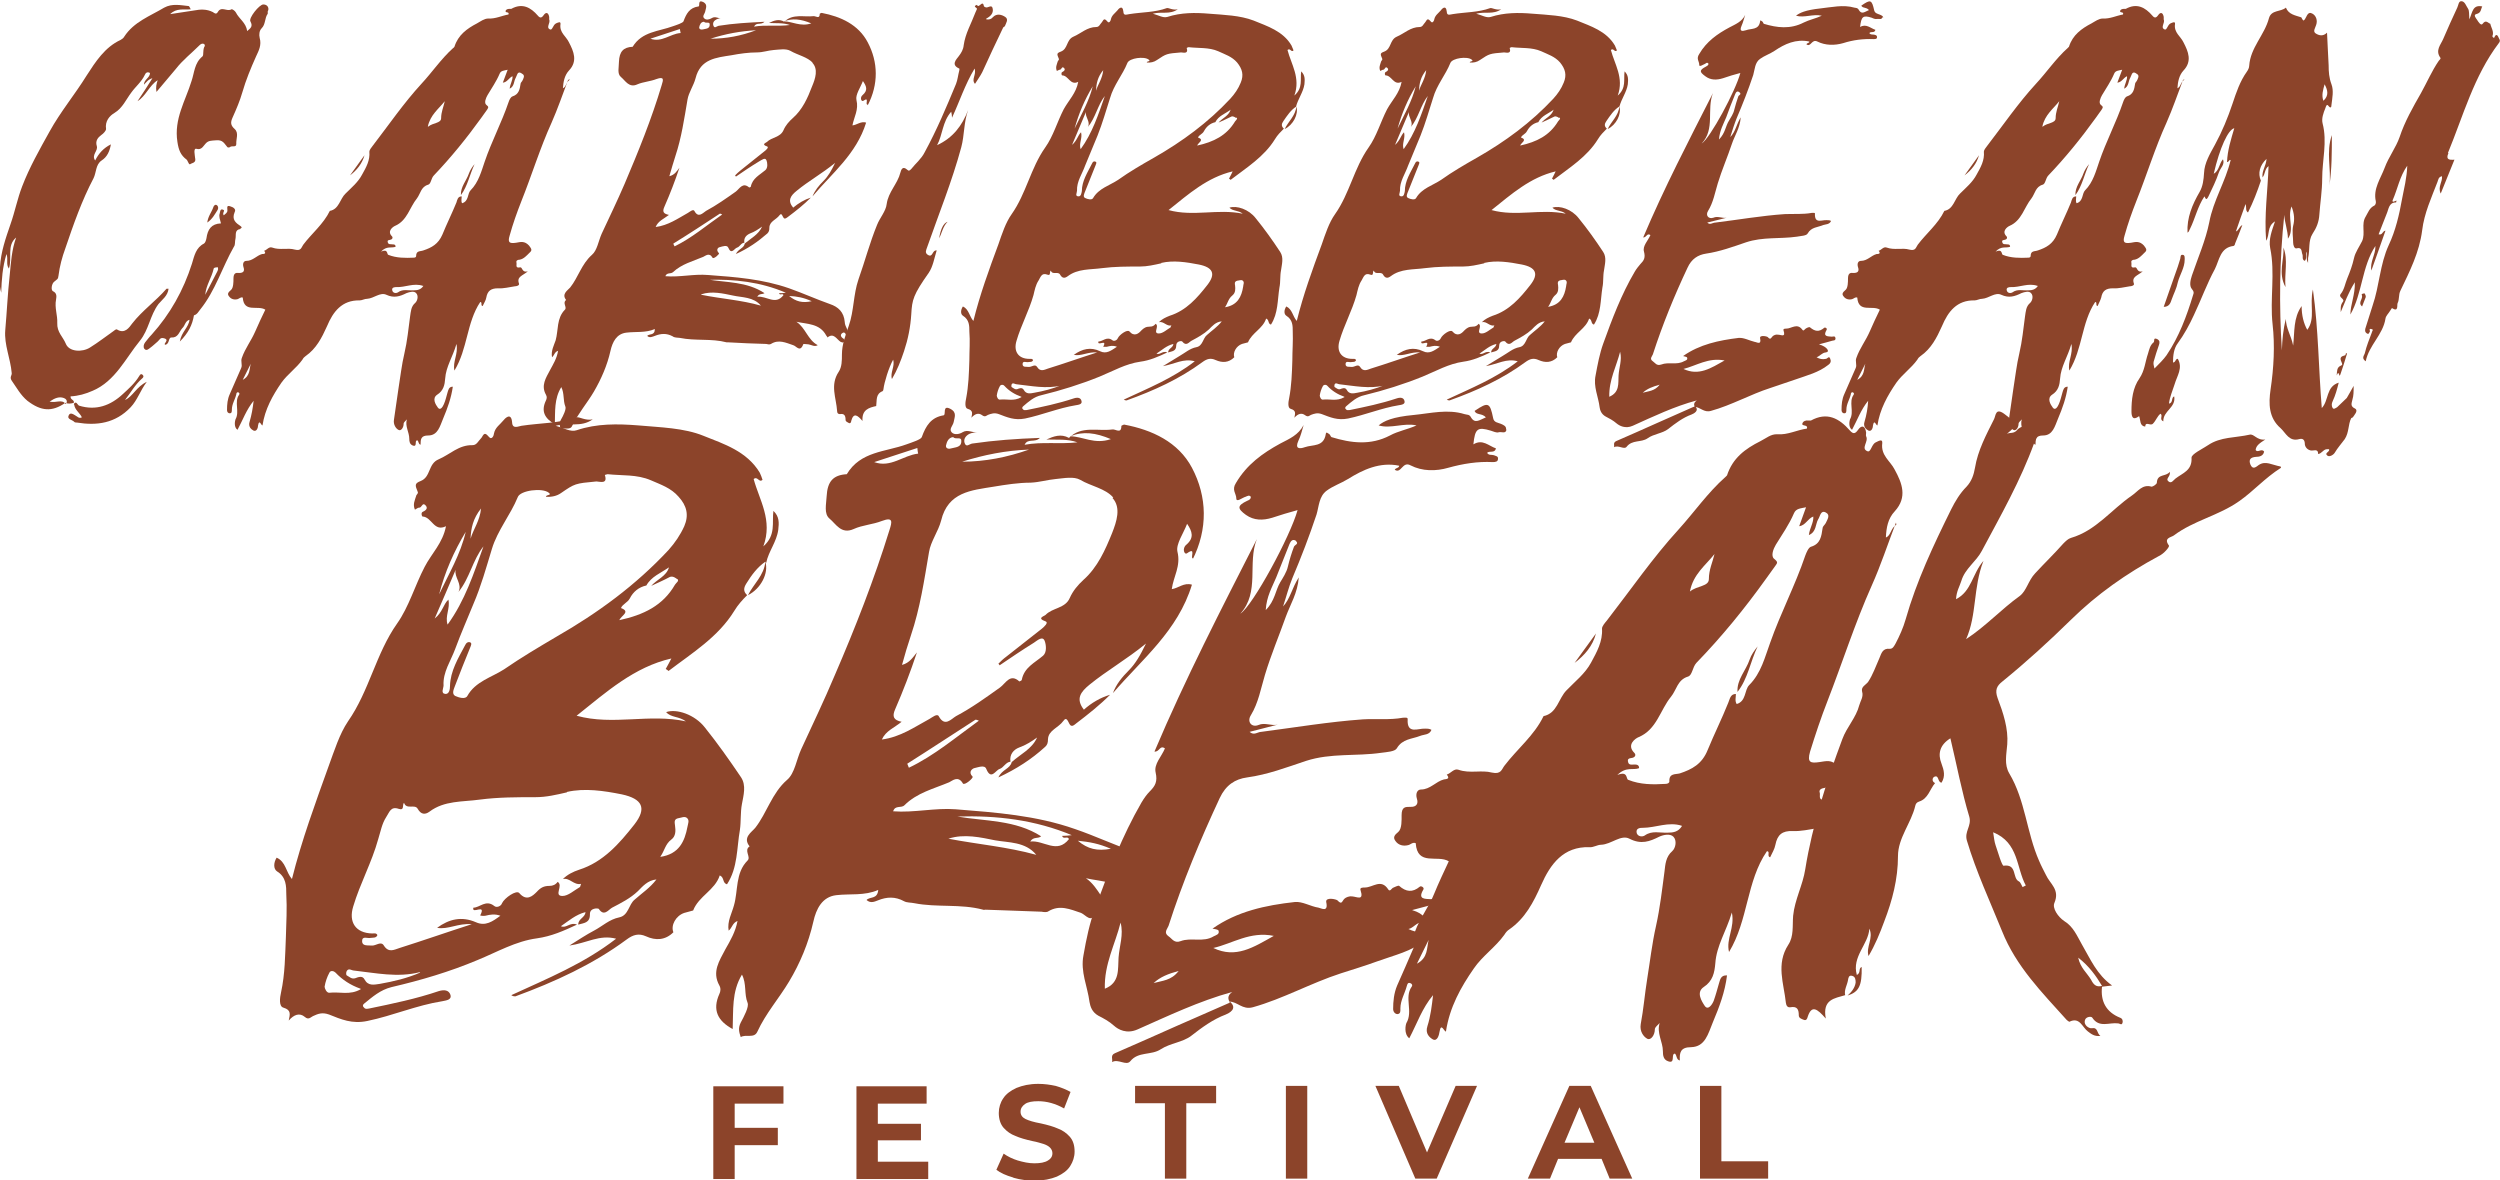 <?xml version="1.0" encoding="UTF-8"?>
<svg id="Calque_2" data-name="Calque 2" xmlns="http://www.w3.org/2000/svg" viewBox="0 0 62 29.27">
  <defs>
    <style>
      .cls-1 {
        fill: #8c442a;
        stroke-width: 0px;
      }
    </style>
  </defs>
  <g id="Calque_1-2" data-name="Calque 1">
    <g>
      <path class="cls-1" d="M6.64.34c-.08.11-.05.26-.15.36-.06.06-.07.16-.05.24.05.18-.02.31-.09.46-.13.29-.25.58-.34.89-.06.21-.15.42-.24.62-.06.13-.05.2.05.29.11.1.03.25.04.37,0,.1-.11.03-.16.08-.01.01-.05.01-.06,0-.08-.09-.11-.19-.29-.17-.1.01-.18,0-.25.08-.06.06-.1.17-.23.13-.04-.01-.06.03-.04.16,0,.08.06.16-.07.2-.04.01-.05.05-.08,0-.02-.03-.03-.07-.05-.09-.15-.11-.2-.24-.23-.44-.09-.57.2-1.02.35-1.51.07-.2.07-.45.27-.61.04-.03,0-.18.06-.26,0,0,0-.04-.02-.05-.04-.02-.08,0-.11.03-.2.2-.42.37-.59.59-.15.18-.31.37-.48.57-.02-.12,0-.2.03-.29-.21.13-.29.39-.5.52.12-.18.24-.36.37-.57-.11.03-.15.1-.21.16,0-.13.15-.17.15-.29-.07-.04-.11,0-.13.05-.08.17-.23.29-.33.43-.13.17-.22.39-.42.51-.12.07-.24.2-.21.4,0,.04-.06.11-.12.15-.08.06-.15.14-.11.27.04.12-.14.22-.04.36.09-.18.21-.31.39-.4-.03.17-.09.31-.23.4-.15.1-.13.3-.2.44-.29.55-.5,1.15-.7,1.74-.08.22-.14.44-.17.68-.01.09-.03.08-.11.15-.06.05-.08.2-.03.23.11.05.09.14.08.21-.04.2.04.39.03.58-.01.23.14.34.21.51.08.21.41.22.6.1.21-.13.4-.28.6-.42.02-.02.06-.04.07-.03.19.12.3-.04.38-.15.25-.32.58-.55.85-.86,0,0,.03,0,.05,0-.02.18-.16.27-.25.38-.21.28-.24.64-.46.91-.36.44-.61,1-1.17,1.24-.18.08-.36.13-.55.14-.01.09.1.08.08.16-.07.02-.14.03-.21,0,0,0,0,0,0,0-.33.23-.6.21-.94-.05-.17-.14-.27-.33-.39-.5-.06-.09.01-.13,0-.19-.03-.36-.19-.7-.16-1.06.04-.45.06-.91.11-1.36.03-.31.05-.64.16-.94-.24.2-.09.51-.18.77-.08-.11-.01-.23-.06-.36-.1.33-.12.64-.13.96-.06-.21-.04-.42-.03-.64.02-.37.14-.71.26-1.06.11-.31.17-.63.29-.94.18-.47.43-.91.68-1.36.27-.49.63-.92.92-1.39.22-.34.45-.7.84-.88.03-.02.07-.04.09-.08.24-.37.64-.51.99-.72.2-.11.41-.06.61-.04.01,0,.03.04.05.08-.17.02-.35-.04-.51.12.21-.03.4-.06.59-.09.16-.03.31-.04.47.04.03.02.08.07.12,0,.09-.16.23,0,.34-.07.02-.01.09.04.11.08.08.16.25.25.28.46.08-.07.15-.11.08-.24-.05-.08.22-.42.32-.42.12,0,.15.11.11.17ZM1.23,9.96c.17.04.3-.07.4.06.07-.08-.01-.14-.05-.15-.11-.04-.22,0-.35.09ZM1.83,10.02s0,0,0,0c0,0,0,0,0,0,.06-.09.09.02.13.04.42.13.78,0,1.09-.29.14-.13.29-.26.4-.44.02-.03.04-.07.08-.04.05.04.02.08-.01.1-.17.15-.28.35-.42.53.2-.09.28-.33.54-.45-.17.23-.23.45-.4.63-.38.4-.84.46-1.33.38-.02,0-.04,0-.06-.01-.05-.06-.19-.07-.15-.16.04-.11.14-.02.21.02.03.02.06.05.12.02-.05-.11-.17-.18-.19-.31h0ZM5.96,5.68c-.15.02-.1.15-.12.24-.02.07,0,.15-.04.2-.29.51-.46,1.09-.83,1.55-.05.06-.08.13-.16.15-.04.24-.14.44-.35.65.04-.24.22-.35.24-.54-.11.03-.11.15-.18.21-.08.09-.1.24-.27.23-.08,0-.04.16-.15.18-.07-.02.12-.12-.03-.16-.1-.03-.11.04-.16.08-.06.05-.12.11-.19.16-.04.03-.09.08-.14.02-.03-.04-.02-.11.02-.16.05-.06.1-.13.16-.19.46-.51.79-1.1,1-1.76.06-.2.1-.4.3-.5.03-.02.05-.08.06-.13.03-.22.12-.36.36-.37-.02-.09-.06-.17-.03-.25.01-.04.01-.12.08-.09.07.02-.03.08.02.14.04-.04.09-.06.09-.12,0-.07-.03-.14.08-.1.07.02.14.07.1.14-.08.19.03.27.15.35.04.03.02.05,0,.05ZM5.38,6.63s-.07,0-.08.03c-.05.23-.19.41-.21.65.1-.19.2-.39.3-.58.02-.04.03-.08,0-.11ZM5.4,5.2c-.07.11-.13.23-.26.32.02-.16.11-.26.15-.38.01-.04.05-.08.09-.05.03.02.04.07.02.11h0Z"/>
      <path class="cls-1" d="M14.09,1.98c-.14.37-.26.72-.41,1.06-.29.64-.49,1.3-.75,1.95-.11.28-.21.56-.29.85-.06.19.01.2.16.18.11-.02.21-.05.32.07.07.09.08.12.01.18-.07.07-.14.15-.24.17-.05,0-.1.02-.08.08.01.04-.04.14.09.11.06-.01.04.14.19.1-.13.11-.28.13-.22.3.02.05-.06.07-.1.07-.14.02-.28.06-.42.05-.17,0-.26.06-.29.23-.01.07-.06.14-.09.21-.06-.01,0-.1-.06-.1-.34.51-.31,1.16-.64,1.7-.05-.22.1-.41.05-.66-.09.32-.26.56-.28.86-.01.15-.04.3-.2.4-.13.09-.04.24.02.32.06.08.12-.02.15-.09.04-.09.06-.19.09-.29.02-.06.03-.14.13-.14-.04.28-.13.53-.24.79-.08.19-.13.42-.37.42-.18,0-.19.09-.19.23-.06-.02-.04-.08-.08-.11-.08,0,.01.17-.11.13-.08-.03-.09-.1-.09-.17,0-.16-.11-.31-.06-.48-.03.04-.08.07-.08.11,0,.1-.07.19-.13.15-.06-.03-.13-.13-.11-.25.04-.25.07-.51.11-.76.05-.3.08-.6.15-.89.07-.3.1-.61.14-.91.02-.12.02-.25.13-.34.06-.06.08-.18.02-.24-.05-.06-.16-.03-.24,0-.16.08-.31.13-.5.04-.15-.07-.31.09-.47.1-.07,0-.13.04-.19.04-.44-.01-.66.28-.81.64-.13.29-.27.56-.53.74-.03.02-.06.05-.08.09-.15.21-.37.36-.52.57-.22.32-.41.66-.47,1.06-.03.01-.08-.17-.11,0,0,.05-.03.16-.11.13-.06-.03-.14-.1-.1-.22.05-.17.08-.34.1-.52-.18.22-.27.48-.4.72-.1-.07-.06-.23-.05-.26.11-.19-.04-.43.09-.61.02-.03,0-.05-.02-.06-.04-.01-.05.03-.05.05-.03.13-.11.24-.11.38,0,.04,0,.09-.05.09-.05,0-.07-.04-.07-.08,0-.14.01-.27.07-.4.09-.21.19-.43.28-.64.04-.08-.02-.17.02-.26.08-.23.23-.42.33-.65.08-.18.16-.36.25-.54-.19-.12-.53.09-.56-.3-.05-.02-.09.03-.13.04-.08.02-.16,0-.21-.07-.05-.06-.02-.1.05-.16.06-.05.06-.2.06-.28,0-.14.06-.15.14-.14.11,0,.14-.05.11-.14-.03-.09,0-.16.07-.16.16,0,.25-.13.39-.17.03,0,.12,0,.05-.08.07-.02.12-.11.2-.08.19.07.39,0,.56.05.16.04.16-.05.21-.12.21-.28.5-.51.66-.84.23-.04.25-.3.39-.43.15-.15.31-.28.41-.47.1-.18.2-.35.18-.57,0-.04.05-.1.08-.14.4-.52.77-1.06,1.21-1.54.27-.29.49-.62.79-.89.01,0,.02-.02.03-.03.09-.29.31-.45.56-.58.09-.05.18-.12.28-.12.18.01.33-.07.5-.1.03-.08-.09-.03-.07-.09.01-.04.06-.05.1-.05.01,0,.03,0,.04,0,.27-.15.48-.04.66.17.05.06.09.06.14-.01.06-.09.12-.07.14.04,0,.02,0,.05,0,.06.04.09-.09.2.02.25.06.03.07-.11.15-.15.05-.02.12-.06.11.02-.03.21.14.3.21.45.12.23.22.47,0,.7-.11.12-.14.28-.15.44.09-.04.07-.15.18-.22ZM6.22,9.02c-.06.12-.12.24-.2.4.19-.1.16-.27.2-.4ZM8.68,4.35c.12-.17.24-.33.36-.5-.06.21-.19.37-.36.5ZM12.92,1.81c-.09-.05-.1.07-.13.12-.05.08-.03.21-.15.27.01-.12.08-.21.07-.31-.09.04-.13.15-.24.16.04-.11.08-.21.12-.32-.09.02-.17.02-.2.1-.08.19-.2.36-.3.53-.04.07-.09.19-.03.24.07.05.05.07.02.12-.05.07-.1.14-.15.21-.36.5-.75.98-1.17,1.42-.07.07-.07.21-.14.23-.18.05-.19.22-.28.34-.18.22-.24.55-.54.68-.05.02-.21.13-.08.26.03.03.01.07-.02.08-.04.02-.11,0-.08.08.02.05.07.03.11.04.04,0,.08,0,.08.06-.1.04-.22-.03-.36.12.18-.08.14.07.18.08.2.08.42.08.63.07.03,0,.06-.01.06-.04,0-.14.1-.11.18-.14.21-.07.37-.16.47-.39.11-.27.24-.53.35-.8.02-.06.03-.15.13-.15,0,.06-.02.12.01.17.17-.05.13-.24.21-.32.2-.2.27-.48.35-.71.17-.5.42-.97.59-1.47.02-.06.05-.13.1-.15.16-.05.18-.18.2-.31,0-.03.03-.05.04-.07.03-.06.08-.14,0-.18ZM10.49,7.09c-.23-.08-.44.04-.66.03-.03,0-.13,0-.1.09.02.06.09.07.14.04.12-.09.26-.04.39-.05.1,0,.18-.02.24-.11ZM10.62,3.14c.12-.1.32-.08.32-.21,0-.15.06-.28.09-.42-.15.19-.36.34-.42.63ZM11.43,4.86s0,0,0,0c0,0,0,0,0,0h0s0,0,0,0c0,0,0,0,0,0,0,0,0,0,0,.01ZM11.77,4.07c-.12.25-.17.54-.34.77-.01-.21.14-.36.2-.54.03-.08.08-.16.14-.23Z"/>
      <path class="cls-1" d="M21.51,2.59c-.06,0,.06-.2-.1-.09-.05.03-.09-.08-.02-.14.14-.12.1-.22.01-.35-.06.16-.19.34-.16.47.06.24-.06.42-.1.63.11-.01.21-.11.34-.07-.24.78-.85,1.26-1.33,1.83.06-.15.16-.27.27-.38.12-.12.2-.26.29-.45-.33.27-.66.45-.95.69-.15.12-.24.24-.09.42.13-.11.28-.2.44-.25-.18.18-.37.33-.57.48-.03.02-.07.06-.1.03-.04-.04-.05-.15-.11-.07-.08.11-.25.15-.25.31,0,.06-.01.1-.05.14-.23.2-.47.37-.78.51.06-.13.2-.14.22-.26.15-.13.34-.22.43-.42-.1.07-.19.13-.3.17-.09.04-.16.11-.14.23-.08,0-.11.1-.18.12-.07.02-.14.19-.22,0-.03-.07-.14-.03-.21-.01-.03,0-.11.06-.02.15.02.02-.14.16-.16.11-.08-.14-.18-.04-.23-.02-.26.11-.54.18-.75.38-.06.05-.15,0-.19.1.36.03.7-.06,1.06-.03.68.05,1.35.1,2.01.33.34.12.67.27,1.01.39.21.07.35.2.37.45,0,.12.13.21.06.37-.03-.05-.05-.15-.12-.1-.06.04-.04.1.03.14.03.02.03.07,0,.09-.01.01-.05,0-.07-.01-.1-.06-.17-.24-.33-.11,0-.02-.02-.03-.03-.05-.16-.3-.47-.28-.74-.34.23.15.28.45.53.58-.08.05-.16-.01-.23-.02-.05,0-.13-.02-.13,0-.08.21-.17.04-.25.02-.18-.06-.36-.15-.55-.03-.03.02-.08.01-.12,0-.31-.01-.63-.02-.94-.04-.01,0-.03,0-.04,0-.38-.1-.77-.03-1.16-.11-.06-.01-.13,0-.18-.04-.15-.08-.29-.07-.44-.01-.06.02-.13.06-.19,0,.05-.06.19,0,.19-.17-.23.1-.47.06-.71.09-.24.03-.34.23-.39.45-.08.36-.23.7-.41,1.01-.17.29-.39.54-.54.85-.05.12-.19.03-.28.09-.03-.08-.05-.15,0-.24.06-.1.14-.27.11-.33-.06-.15-.02-.32-.1-.48-.18.29-.15.61-.16.92-.25-.14-.35-.32-.22-.59.02-.04.03-.09,0-.14-.13-.23,0-.42.1-.61.08-.15.17-.29.2-.48-.09.03-.09.11-.15.16-.03-.16.05-.3.09-.42.07-.25.02-.55.23-.76.06-.06-.07-.17.03-.24-.12-.15.04-.24.1-.31.2-.25.28-.58.54-.81.13-.11.16-.34.24-.52.19-.41.39-.82.57-1.24.34-.8.67-1.61.92-2.45.04-.13.07-.22-.13-.15-.15.06-.33.07-.47.13-.21.1-.3-.09-.41-.18-.1-.08-.05-.24-.05-.38.01-.25.11-.36.34-.37.23-.38.65-.38,1-.51.09-.03.24-.08.26-.12.07-.19.15-.34.37-.37.05,0-.03-.18.12-.11.11.06.07.14.05.23-.01.06-.08.12-.03.17.05.06.14.03.19,0,.09-.06.17.02.25,0-.04,0-.09.01-.13.03-.06.03-.1.08-.08.15.03.09.08.02.13.01.37-.06.74-.08,1.14-.1-.09.09-.2,0-.26.12.3-.05.59,0,.89-.04-.17-.06-.35-.04-.52-.05.12-.06.25-.11.38-.03,0,0,0,0,0,0,.21-.21.49-.11.73-.14.06,0,.15.08.15-.06,0,0,.03-.02.05-.02.47.09.91.29,1.14.73.26.49.27,1.04,0,1.56ZM16.88.82s-.01-.06-.02-.1c-.24.08-.48.16-.73.24.28.1.49-.12.74-.14ZM20.16,1.56c-.14-.15-.37-.19-.56-.3-.11-.06-.27-.03-.41-.02-.14.01-.27.06-.42.06-.2,0-.42.03-.63.07-.38.06-.77.09-.89.57-.05.19-.17.35-.2.53-.08.47-.15.95-.3,1.4-.05.16-.1.32-.15.5.13-.03.19-.13.25-.21-.11.33-.23.64-.37.96-.06.13-.03.18.11.21-.13.1-.27.15-.33.3.31-.04.55-.21.8-.35.05-.03.13-.1.16-.05.1.19.21.05.29,0,.26-.14.5-.31.74-.48.09-.07.17-.24.33-.1,0,0,.04-.01.04-.02.04-.21.22-.29.36-.41.07-.06.05-.19.03-.24-.03-.09-.12-.01-.18.02-.2.12-.39.25-.58.38,0,0-.01-.02-.02-.03.04-.04.08-.08.13-.12.2-.16.4-.32.6-.48.04-.03.12-.1.06-.12-.15-.05-.02-.09,0-.11.12-.12.33-.11.41-.29.05-.12.14-.22.23-.3.24-.21.37-.5.48-.79.08-.19.16-.43,0-.59ZM17.91,5.32s-.05-.03-.06-.02c-.38.25-.76.5-1.15.74,0,.02.02.05.03.07.43-.21.79-.52,1.18-.79ZM17.43.73c.07-.02.18-.01.17-.13,0-.07-.1-.01-.14-.06-.08,0-.11.08-.12.14,0,.05.05.06.09.05ZM17.39,7.31c.49.1.99.13,1.48.27-.18-.22-.47-.2-.69-.25-.24-.05-.53-.12-.79-.03ZM17.54,6.93c.48.08.98.05,1.42.34-.06.04-.13,0-.18.09.23-.03.45.22.65-.04-.02-.06-.09.02-.11-.05.06,0,.12,0,.17-.01-.63-.27-1.28-.34-1.94-.32ZM17.62.96c.39,0,.76-.07,1.13-.21-.38.02-.76.09-1.13.21ZM20.12.58c-.26-.11-.47-.13-.68-.05.21,0,.41.14.68.05ZM19.57,7.34c.17.14.33.18.56.13-.2-.09-.36-.12-.56-.13Z"/>
      <path class="cls-1" d="M24.88.68c-.18.37-.35.74-.52,1.11-.05.1-.12.19-.18.29-.1-.11.04-.22-.01-.38-.24.4-.37.81-.56,1.22,0-.06-.01-.1-.02-.15-.22.25-.21.57-.35.83.39-.18.62-.48.77-.87-.11.3-.09.62-.17.92-.23.85-.56,1.66-.85,2.49-.02.06-.06.13.02.18.13.08.1-.12.22-.11-.06.19-.09.4-.2.56-.38.54-.41.66-.43,1.02-.02.32-.08.62-.18.92-.08.24-.17.47-.3.69-.05-.16.08-.31.03-.48-.11.2-.22.56-.24.73,0,.02-.01.04-.02.05-.18.07-.14.23-.16.37-.18.04-.36.09-.34.37-.12-.14-.22-.22-.28,0,0,.03-.02.07-.06.05-.03-.02-.08-.03-.08-.08,0-.1-.03-.16-.14-.14-.05,0-.07-.03-.07-.08-.02-.32-.18-.64.04-.97.08-.12.08-.28.08-.43,0-.25.09-.48.17-.71.13-.37.11-.77.24-1.15.16-.45.28-.91.46-1.35.07-.18.22-.34.24-.52.04-.3.27-.5.34-.78.02-.08.06-.17.17-.07.04.04.06.02.1-.02.11-.14.25-.25.33-.41.3-.55.54-1.12.78-1.7.04-.1.05-.22.08-.33,0-.02.01-.04,0-.05-.21-.09-.08-.22-.01-.31.06-.08.11-.16.12-.27.04-.29.19-.54.29-.81.01-.03.03-.06.04-.09,0-.03-.12-.06,0-.1.04.11.14-.14.17.03,0,.01.03.03.04.03.06.03.16-.09.18.04.02.11-.06.19-.16.24,0,0,0,.01,0,.02.07.01.12,0,.17-.06.09-.09.21-.06.3,0,.09.06.02.15-.01.23ZM23.5,5.5c-.12.12-.14.28-.21.41q.06-.36.21-.41Z"/>
      <path class="cls-1" d="M32.15,2.64s0,0,0,0c.06.19-.08.46-.29.56.09-.19.27-.33.29-.56-.14.09-.23.23-.32.36-.05.07-.06.13.01.19-.08.08-.16.16-.22.26-.27.44-.71.71-1.1,1.01-.01-.01-.03-.02-.04-.03.03-.06.07-.13.09-.18-.63.15-1.09.56-1.59.96.62.17,1.22-.04,1.84.09-.11-.09-.25-.06-.33-.15.18-.06.48.04.65.26.22.27.42.55.61.84.09.14.04.3.02.45-.03.15-.01.29-.04.43-.05.31-.03.64-.21.92-.08-.02-.04-.12-.12-.15-.08.25-.35.35-.45.59-.05.01-.1.03-.15.04-.14.05-.23.21-.19.33-.14.14-.3.14-.46.07-.13-.06-.22-.03-.33.05-.57.42-1.21.71-1.88.95-.02,0-.04,0-.07-.02.6-.28,1.22-.53,1.76-.95-.28-.08-.5.07-.79.12.17-.1.29-.18.41-.25.14-.08.26-.19.42-.22.16-.03.16-.22.26-.3.12-.11.26-.2.37-.34-.15.01-.24.12-.32.2-.13.12-.28.2-.43.28-.06.03-.13.15-.23.02-.01-.02-.15-.02-.15.1,0,.14-.1.14-.2.17,0-.1.12-.11.13-.21-.17.04-.28.15-.42.24.09.04.15-.08.27-.03-.23.11-.44.2-.67.23-.36.05-.67.23-1.01.37-.47.19-.95.34-1.44.46-.19.04-.32.16-.46.28-.02.02-.03.05,0,.07.02.03.05.02.09.02.39-.08.78-.16,1.17-.29.09-.03.17-.02.19.06.03.09-.08.1-.14.11-.43.07-.83.24-1.26.33-.26.05-.44-.03-.65-.11-.11-.04-.19-.01-.27.02-.04.02-.07.06-.14.01-.09-.07-.18-.04-.27.06.02-.1.05-.18-.09-.22-.08-.02-.06-.17-.04-.26.06-.31.07-.62.08-.94,0-.24.02-.48,0-.72,0-.14,0-.29-.16-.39-.06-.04-.06-.14,0-.23.15.07.16.25.26.36.16-.65.39-1.28.62-1.9.09-.26.18-.54.33-.75.36-.51.47-1.14.83-1.65.2-.28.3-.64.46-.95.12-.22.31-.4.36-.68-.2.1-.24-.16-.4-.16-.01,0-.03-.06,0-.08.06-.03.09-.07.04-.11-.05-.04-.05.05-.1.05-.02,0-.04.02-.07.03-.04-.09,0-.16.02-.23,0-.02.04-.04.03-.07-.05-.12-.06-.14.05-.18.18-.07.13-.29.31-.37.19-.08.34-.24.57-.24.07,0,.09-.07.13-.11.04-.04.05-.14.14-.03.05.07.09-.03.09-.05.02-.1.1-.15.16-.22.02-.03.13-.16.15.03,0,.12.11.06.15.06.31-.05.63-.04.93-.15.04-.01.15.06.27.03-.2.14-.4.05-.62.11.15.04.25.11.36.08.34-.11.69-.11,1.04-.08.37.03.76.04,1.1.17.34.14.73.26.94.62.02.04.03.08.05.12-.06.06-.08-.07-.15-.01.09.35.33.69.17,1.13.22-.19.14-.4.17-.6.1.1.09.2.08.32-.03.2-.16.36-.21.56ZM25.33,9.84c-.17-.06-.31-.15-.42-.27-.02-.03-.08-.04-.11,0-.04.07-.07.16-.08.24,0,.03.03.11.08.1.17-.02.34.05.53-.06ZM26.32,9.56c-.37.09-.74.01-1.11-.03-.04,0-.09-.05-.12,0-.01.02-.01.07,0,.07.04.02.08.07.14.05.05-.02.12-.05.16.02.06.11.16.09.26.07.23-.04.46-.1.68-.19ZM28.8,6.53c-.18.04-.35.08-.53.08-.31,0-.63,0-.94.04-.29.04-.6.01-.85.2-.08.06-.14.05-.19-.04-.05-.09-.19.02-.23-.1-.04.03.01.14-.09.1-.13-.05-.16.05-.21.14-.08.12-.1.25-.13.37-.11.39-.31.75-.42,1.13-.08.26.04.45.32.45.03,0,.07-.01.09.03-.02.06-.08.04-.12.05-.05.01-.14-.04-.14.05,0,.09.1.06.16.07.07,0,.15-.08.2,0,.08.13.18.07.27.04.39-.12.78-.26,1.22-.4-.23-.02-.4.1-.58.06.21-.15.42-.2.65-.09.16.08.28-.02.42-.11-.1-.04-.17-.02-.25,0-.03,0-.09,0-.09,0,.11-.21-.15,0-.12-.13.11,0,.21-.14.35-.03.04.03.11,0,.13-.05.04-.09.24-.23.29-.17.12.14.23.05.29-.02.07-.07.12-.1.22-.1.06,0,.1-.02.14-.07.1.06-.08.24.08.24.1,0,.2-.1.29-.15,0,0,0-.02.02-.05-.12.03-.19-.11-.31-.08.08-.08.17-.12.27-.16.41-.13.68-.44.93-.76.22-.28.14-.44-.21-.51-.31-.06-.63-.11-.93-.04ZM26.58,3.6c.13-.11.15-.24.23-.32.04.15-.06.28-.01.42.29-.4.44-.86.6-1.32-.18.23-.23.54-.42.77.07-.13-.07-.24-.05-.37-.11.26-.22.52-.35.83ZM26.65,3.19c.16-.34.36-.68.45-1.05-.2.33-.35.68-.45,1.05ZM30.68,1.55c-.13-.15-.3-.2-.47-.28-.23-.1-.48-.07-.73-.1-.02,0-.05.02-.05.02.05.16-.09.11-.14.11-.36.03-.36.03-.6.19-.07.05-.16.07-.25.06,0-.04.11-.02.05-.07-.11-.09-.48-.04-.53.08-.12.3-.34.55-.43.87-.1.31-.19.63-.31.93-.1.25-.21.5-.31.75-.07.2-.21.39-.2.62,0,.05-.06.14.04.14.06,0,.07-.08.08-.13,0-.25.14-.46.25-.68.02-.05.05-.07.09-.05.04.02.01.05,0,.09-.09.22-.17.43-.26.65-.02.05-.06.13,0,.16.06.03.17.06.2,0,.14-.24.41-.31.62-.45.28-.2.59-.38.89-.55.7-.4,1.34-.87,1.89-1.46.11-.12.2-.25.26-.4.08-.19.04-.34-.09-.5ZM27.18,2.25c.05-.16.16-.3.18-.51-.14.17-.17.33-.18.51ZM30.66,2.93s-.07-.06-.12-.04c-.1.05-.21.1-.32.15.09-.11.25-.16.3-.32-.13.1-.3.15-.38.31-.13.03-.22.11-.28.22-.04.08-.12.09-.15.16.17.06,0,.13-.02.2.41-.09.73-.25.94-.6.02-.03.07-.06.04-.1ZM30.56,7.33c-.1.08-.11.19-.18.29.31-.05.41-.26.45-.51,0-.05.04-.11-.01-.15-.04-.03-.09,0-.13,0-.08.02-.07.07-.06.12.01.09.01.18-.06.24h0Z"/>
      <path class="cls-1" d="M40.16,2.64s0,0,0,0c.06.19-.08.46-.29.56.09-.19.27-.33.29-.56-.14.09-.23.23-.32.36-.05.07-.06.13.01.19-.08.08-.16.16-.22.26-.27.44-.71.71-1.1,1.01-.01-.01-.03-.02-.04-.03.03-.06.07-.13.09-.18-.63.15-1.09.56-1.59.96.62.17,1.22-.04,1.84.09-.11-.09-.25-.06-.33-.15.18-.06.48.04.65.26.22.27.42.55.61.84.09.14.04.3.02.45-.03.15-.01.29-.04.43-.05.31-.03.64-.21.92-.08-.02-.04-.12-.12-.15-.08.25-.35.35-.45.59-.05.01-.1.03-.15.04-.14.05-.23.21-.19.33-.14.14-.3.14-.46.07-.13-.06-.22-.03-.33.05-.57.42-1.21.71-1.88.95-.02,0-.04,0-.07-.02.6-.28,1.22-.53,1.76-.95-.28-.08-.5.07-.79.12.17-.1.29-.18.41-.25.14-.08.26-.19.42-.22.16-.03.16-.22.26-.3.12-.11.26-.2.37-.34-.15.01-.24.12-.32.2-.13.12-.28.2-.43.28-.06.03-.13.15-.23.02-.01-.02-.15-.02-.15.1,0,.14-.1.14-.2.17,0-.1.12-.11.13-.21-.17.04-.28.15-.42.24.09.04.15-.08.27-.03-.23.11-.44.2-.67.23-.36.05-.67.23-1.01.37-.47.19-.95.34-1.44.46-.19.04-.32.16-.46.28-.02.02-.03.05,0,.07.02.03.05.02.09.02.39-.08.78-.16,1.17-.29.09-.03.17-.02.19.06.03.09-.08.1-.14.11-.43.07-.83.24-1.26.33-.26.05-.44-.03-.65-.11-.11-.04-.19-.01-.27.02-.04.02-.07.06-.14.01-.09-.07-.18-.04-.27.06.02-.1.05-.18-.09-.22-.08-.02-.06-.17-.04-.26.06-.31.07-.62.08-.94,0-.24.02-.48.01-.72,0-.14,0-.29-.16-.39-.06-.04-.06-.14,0-.23.15.07.16.25.26.36.16-.65.39-1.28.62-1.9.09-.26.18-.54.33-.75.36-.51.47-1.14.83-1.65.2-.28.3-.64.46-.95.12-.22.31-.4.36-.68-.2.1-.24-.16-.4-.16-.01,0-.03-.06,0-.08.06-.03.09-.07.04-.11-.05-.04-.05.05-.1.05-.02,0-.04.02-.07.03-.04-.09,0-.16.02-.23,0-.02.04-.04.03-.07-.05-.12-.06-.14.05-.18.18-.07.13-.29.31-.37.19-.08.34-.24.57-.24.07,0,.09-.07.13-.11.04-.04.05-.14.14-.03.05.07.09-.03.09-.05.02-.1.1-.15.16-.22.02-.03.13-.16.15.03,0,.12.11.06.15.06.31-.05.63-.04.93-.15.04-.01.15.06.27.03-.2.14-.4.05-.62.11.15.04.25.11.36.08.34-.11.69-.11,1.04-.08.37.03.76.04,1.1.17.34.14.73.26.94.62.02.04.03.08.05.12-.06.06-.08-.07-.15-.01.09.35.33.69.17,1.13.22-.19.14-.4.17-.6.1.1.09.2.08.32-.03.2-.16.36-.21.56ZM33.34,9.84c-.17-.06-.31-.15-.42-.27-.02-.03-.08-.04-.11,0-.04.07-.07.16-.08.24,0,.03.03.11.08.1.17-.02.34.05.53-.06ZM34.33,9.56c-.37.09-.74.01-1.11-.03-.04,0-.09-.05-.12,0-.01.02-.01.07,0,.07.04.02.08.07.14.05.05-.02.12-.05.16.02.06.11.16.09.26.07.23-.04.46-.1.68-.19ZM36.81,6.53c-.18.04-.35.08-.53.08-.31,0-.63,0-.94.04-.29.04-.6.01-.85.2-.08.06-.14.05-.19-.04-.05-.09-.19.02-.23-.1-.04.03.01.14-.09.1-.13-.05-.16.05-.21.14-.08.12-.1.25-.13.37-.11.39-.31.75-.42,1.13-.08.26.04.45.32.45.03,0,.07-.01.09.03-.02.06-.08.04-.12.05-.05.01-.14-.04-.14.05,0,.09.1.06.16.07.07,0,.15-.08.2,0,.08.13.18.07.27.04.39-.12.78-.26,1.22-.4-.23-.02-.4.1-.58.06.21-.15.42-.2.65-.09.16.08.28-.02.42-.11-.1-.04-.17-.02-.25,0-.03,0-.09,0-.09,0,.11-.21-.15,0-.12-.13.11,0,.21-.14.35-.03.04.03.11,0,.13-.05.04-.09.24-.23.29-.17.12.14.23.05.29-.02.07-.07.12-.1.22-.1.06,0,.1-.02.14-.07.1.06-.08.24.08.24.1,0,.2-.1.29-.15,0,0,0-.02.02-.05-.12.03-.19-.11-.31-.08.08-.08.17-.12.27-.16.41-.13.68-.44.93-.76.22-.28.14-.44-.21-.51-.31-.06-.63-.11-.93-.04ZM34.59,3.6c.13-.11.15-.24.23-.32.04.15-.06.28-.01.42.29-.4.44-.86.6-1.32-.18.23-.23.54-.42.77.07-.13-.07-.24-.05-.37-.11.26-.22.52-.35.83ZM34.66,3.19c.16-.34.36-.68.45-1.05-.2.33-.35.68-.45,1.05ZM38.69,1.55c-.13-.15-.3-.2-.47-.28-.23-.1-.48-.07-.73-.1-.02,0-.05.02-.05.02.05.16-.09.11-.14.11-.36.03-.36.03-.6.19-.07.05-.16.07-.25.06,0-.04.11-.02.05-.07-.11-.09-.48-.04-.53.08-.12.3-.34.55-.43.87-.1.31-.19.63-.31.93-.1.25-.21.5-.31.75-.07.2-.21.39-.2.62,0,.05-.06.14.04.14.06,0,.07-.08.08-.13,0-.25.14-.46.25-.68.02-.05.05-.07.09-.05.04.02.01.05,0,.09-.09.22-.17.43-.26.65-.02.05-.06.13,0,.16.06.03.17.06.2,0,.14-.24.41-.31.62-.45.28-.2.59-.38.89-.55.7-.4,1.34-.87,1.89-1.46.11-.12.2-.25.26-.4.08-.19.04-.34-.09-.5ZM35.19,2.25c.05-.16.16-.3.18-.51-.14.17-.17.33-.18.51ZM38.67,2.93s-.07-.06-.12-.04c-.1.05-.21.1-.32.15.09-.11.25-.16.3-.32-.13.1-.3.15-.38.31-.13.03-.22.11-.28.22-.04.08-.12.09-.15.16.17.06,0,.13-.02.2.41-.09.73-.25.94-.6.02-.03.07-.06.04-.1ZM38.39,7.61c.31-.05.41-.26.45-.51,0-.05.04-.11-.01-.15-.04-.03-.09,0-.13,0-.08.02-.07.07-.06.12.01.09.01.18-.06.24-.1.08-.11.19-.18.29Z"/>
      <path class="cls-1" d="M46.68.42c0,.08-.09.04-.13.05-.04.01-.09-.01-.13-.03-.22-.07-.26-.03-.29.23.15-.09.26.03.38.07-.02.09-.11.03-.15.08.03.05.08.03.12.04.03.01.07.01.07.06,0,.05-.04.05-.09.05-.25-.01-.5.02-.75.1-.21.06-.44.06-.64-.04-.14-.07-.16.15-.27.07.01-.04.08-.03.07-.07-.33-.07-.61.06-.86.23-.12.08-.25.12-.36.2-.13.09-.13.26-.17.4-.12.36-.26.72-.41,1.07-.06.15-.11.31-.16.47.13-.13.15-.31.26-.49-.02.27-.15.45-.22.66-.11.33-.25.65-.35.98-.07.23-.11.47-.24.68-.07.11.01.21.13.17.11-.05.22.02.33,0-.16.04-.31.08-.48.12.07.07.13,0,.2,0,.57-.07,1.14-.17,1.72-.21.22-.01.45.01.67-.03.03,0,.09-.01.08.02-.01.26.17.15.29.16.04,0,.08,0,.11.02-.04.09-.13.08-.19.1-.14.06-.3.05-.39.21-.03.06-.17.06-.27.08-.42.06-.84,0-1.26.14-.32.11-.65.23-.99.28-.2.03-.36.13-.46.35-.33.7-.62,1.41-.86,2.15-.02.05-.09.11,0,.17.06.04.09.12.21.08.18-.07.38.02.56-.08.04-.02.1-.03.08-.09,0-.02-.07-.03-.1-.04.41-.29.89-.39,1.38-.45.13-.01.27.07.4.1.04,0,.17.09.13-.09-.02-.09.17-.05.19-.03.07.08.08.02.12-.02.03-.03.09-.05.13-.04.09,0,.2.08.14-.11-.01-.04.04-.04.07-.04.13,0,.27-.15.4.03.03.04.05-.01.08-.03.03-.02.09-.05.11-.03.12.1.22.12.35.01.02-.02.08.01.06.05-.1.17.02.16.13.17.03,0,.08-.03.09.04,0,.06-.04.05-.08.06-.11.03-.21.06-.33.09.21.06.28.19.17.2-.1.01-.14.09-.23.12.07.04.14.06.23.04.04,0,.08-.09.11,0,.02.05.02.1-.05.15-.24.19-.53.26-.81.36-.2.07-.41.14-.62.21-.5.16-.97.43-1.48.57-.17.05-.26-.09-.4-.1,0,0,0,0,0,0,0,0,0,0,0,0h0c-.03-.06-.02-.11.05-.16-.56.15-1.08.4-1.59.63-.18.08-.33,0-.4-.06-.08-.07-.19-.13-.27-.17-.11-.06-.14-.16-.15-.23-.03-.26-.16-.51-.1-.79.05-.27.1-.54.19-.79.22-.61.45-1.22.78-1.78.04-.07.09-.13.14-.19.09-.09.13-.16.09-.31-.04-.14.1-.27.16-.41-.09-.06-.09.06-.18.06.52-1.23,1.13-2.4,1.73-3.58-.16.41.06.89-.28,1.25.21-.13.84-1.3.96-1.75-.15.04-.29.08-.43.13-.16.05-.31.05-.44-.05-.15-.11-.15-.15.02-.24.03-.02.06-.03.06-.07-.03-.04-.05-.02-.08,0-.05.02-.16.1-.15.02,0-.08-.08-.14,0-.26.18-.31.45-.5.75-.66.15-.08.31-.14.39-.31-.03.09-.05.18-.09.27-.06.14.01.14.11.11.13-.05.32,0,.35-.22,0-.05.04,0,.05,0,.02.01.03.05.04.06.33.1.66.14.99-.03.14-.07.3-.1.45-.17-.22-.05-.43.06-.64,0,.09-.07.23-.14.6-.18.28-.03.57-.1.85-.02.04.01.08,0,.11.06.07.12.15.04.25,0-.07-.08-.16-.04-.19-.11.23-.16.26-.15.32.12.02.07.08.08.13.1.05.02.1.04.09.09ZM40.18,8.72c-.09.36-.28.7-.27,1.12.26-.11.22-.33.23-.52.01-.2.09-.39.04-.59ZM42.02,10.09s0-.02,0-.03c.15.12-.02.2-.07.22-.22.08-.4.22-.58.36-.14.11-.36.12-.51.23-.16.11-.38.03-.52.21-.06.08-.2-.05-.31.01.01-.05-.03-.11.05-.15.35-.15.7-.31,1.04-.46.29-.13.59-.26.88-.39ZM40.74,9.74c.14-.04.3-.04.42-.2-.18.05-.31.1-.42.2ZM41.75,9.15c.38.18.68-.02,1.02-.21-.4-.08-.7.13-1.02.21ZM43.14,2.29c-.06-.05-.09,0-.11.05-.08.19-.15.38-.22.57-.07.17-.16.32-.18.55.16-.16.16-.33.25-.47.04-.07.11-.17.13-.27.03-.11.06-.22.1-.33.01-.03.09-.05.03-.1Z"/>
      <path class="cls-1" d="M54.14,1.98c-.14.37-.26.72-.41,1.06-.29.64-.49,1.3-.75,1.95-.11.28-.21.56-.29.85-.06.19.01.2.16.18.11-.02.21-.05.32.07.07.09.08.12.01.18-.07.07-.14.15-.24.17-.05,0-.1.02-.08.08.01.04-.04.14.09.11.06-.01.04.14.19.1-.13.11-.28.13-.22.3.02.05-.06.07-.1.07-.14.02-.28.06-.42.05-.17,0-.26.06-.29.23-.02.07-.06.14-.09.21-.06-.01,0-.1-.06-.1-.34.51-.31,1.16-.64,1.7-.05-.22.1-.41.05-.66-.09.32-.26.56-.28.86-.01.15-.04.3-.2.4-.13.09-.04.24.02.32.06.08.12-.02.15-.09.04-.09.06-.19.09-.29.02-.06.03-.14.13-.14-.04.28-.13.53-.24.79-.08.19-.13.42-.37.42-.18,0-.19.09-.19.23-.06-.02-.04-.08-.08-.11-.08,0,.01.17-.11.13-.08-.03-.09-.1-.09-.17,0-.16-.11-.31-.06-.48-.03.04-.08.07-.08.11,0,.1-.07.19-.13.15-.06-.03-.13-.13-.11-.25.04-.25.07-.51.11-.76.05-.3.08-.6.15-.89.07-.3.1-.61.14-.91.02-.12.02-.25.13-.34.06-.06.08-.18.02-.24-.05-.06-.16-.03-.24,0-.16.08-.31.13-.5.04-.15-.07-.31.09-.47.1-.07,0-.13.04-.19.04-.44-.01-.66.28-.81.64-.13.29-.27.56-.53.74-.03.02-.06.05-.08.09-.15.21-.37.36-.52.57-.22.32-.41.66-.47,1.06-.03.01-.08-.17-.11,0,0,.05-.03.16-.11.13-.06-.03-.14-.1-.1-.22.05-.17.08-.34.09-.52-.18.22-.27.48-.4.72-.1-.07-.06-.23-.05-.26.11-.19-.04-.43.09-.61.02-.03,0-.05-.02-.06-.04-.01-.05.03-.05.05-.03.13-.11.24-.11.38,0,.04,0,.09-.05.09-.05,0-.07-.04-.07-.08,0-.14.01-.27.07-.4.09-.21.19-.43.28-.64.04-.08-.02-.17.02-.26.08-.23.23-.42.33-.65.08-.18.16-.36.25-.54-.19-.12-.53.09-.56-.3-.05-.02-.09.03-.13.04-.08.02-.16,0-.21-.07-.05-.06-.02-.1.05-.16.06-.05.06-.2.06-.28,0-.14.06-.15.14-.14.11,0,.14-.05.11-.14-.03-.09,0-.16.07-.16.16,0,.25-.13.39-.17.03,0,.12,0,.05-.08.07-.02.12-.11.2-.08.19.07.39,0,.56.05.16.04.16-.05.21-.12.21-.28.5-.51.66-.84.23-.04.25-.3.39-.43.15-.15.31-.28.41-.47.1-.18.2-.35.18-.57,0-.04.05-.1.08-.14.4-.52.77-1.06,1.21-1.54.27-.29.49-.62.79-.89,0,0,.02-.02.03-.03.09-.29.31-.45.56-.58.09-.05.18-.12.28-.12.18.01.33-.07.5-.1.03-.08-.09-.03-.07-.09.01-.04.06-.05.1-.05.01,0,.03,0,.04,0,.27-.15.48-.04.66.17.05.06.09.06.14-.01.06-.09.12-.07.14.04,0,.02,0,.05,0,.06.04.09-.09.2.02.25.06.03.07-.11.15-.15.05-.02.12-.06.11.02-.03.21.14.3.21.45.12.23.22.47,0,.7-.11.12-.14.28-.15.44.09-.04.07-.15.18-.22ZM46.26,9.02c-.06.12-.12.24-.2.4.19-.1.16-.27.2-.4ZM48.72,4.35c.12-.17.24-.33.36-.5-.06.21-.19.37-.36.5ZM52.96,1.81c-.09-.05-.1.07-.13.12-.05.08-.03.21-.15.27.01-.12.08-.21.07-.31-.09.04-.13.15-.24.16.04-.11.08-.21.12-.32-.09.02-.17.02-.2.1-.08.19-.2.36-.3.53-.04.07-.09.19-.03.24.07.05.05.07.02.12-.05.07-.1.14-.15.21-.36.5-.75.98-1.17,1.42-.07.07-.07.21-.14.23-.18.05-.19.22-.28.34-.18.22-.24.55-.54.68-.05.02-.21.13-.08.26.03.03.01.07-.02.08-.04.02-.11,0-.08.08.02.05.07.03.11.04.04,0,.08,0,.08.06-.1.04-.22-.03-.36.12.18-.08.14.07.18.08.2.08.42.08.63.07.03,0,.06-.01.06-.04,0-.14.1-.11.18-.14.21-.07.37-.16.47-.39.11-.27.24-.53.35-.8.02-.06.03-.15.13-.15,0,.06-.02.12.01.17.17-.05.13-.24.21-.32.2-.2.27-.48.35-.71.17-.5.42-.97.59-1.47.02-.06.05-.13.1-.15.16-.05.18-.18.2-.31,0-.03.03-.05.04-.07.03-.06.08-.14,0-.18ZM50.53,7.09c-.23-.08-.44.04-.66.03-.03,0-.13,0-.1.09.02.06.09.07.14.04.12-.09.26-.04.39-.05.1,0,.18-.02.24-.11ZM50.66,3.14c.12-.1.32-.08.32-.21,0-.15.06-.28.09-.42-.15.19-.36.34-.42.63ZM51.47,4.86s0,0,0,0c0,0,0,0,0,0h0s0,0,0,0c0,0,0,0,0,0,0,0,0,0,0,.01ZM51.81,4.07c-.12.25-.17.54-.34.77-.01-.21.14-.36.2-.54.03-.08.08-.16.14-.23Z"/>
      <path class="cls-1" d="M58.31,10.37c-.08.16-.05.35-.16.52-.08.11-.18.22-.25.34-.03.05-.13.11-.18.07-.09-.07.07-.09.04-.16,0,0-.03,0-.05,0-.09,0-.13.11-.22.12,0-.15-.12-.07-.19-.09-.08-.02-.13-.08-.14-.15,0-.09-.03-.16-.14-.13-.25.07-.33-.15-.46-.27-.3-.26-.3-.61-.25-.96.08-.54.11-1.09.05-1.62-.07-.63.07-1.27-.06-1.89-.04-.22.04-.42.12-.66-.21.13-.12.33-.22.48-.05-.63.04-1.24.06-1.85-.1.07-.08.2-.15.28-.02-.16.09-.29.1-.46-.17.16-.22.36-.14.54-.09.27-.19.53-.32.79-.07-.05-.03-.11-.06-.21-.09.25-.17.47-.24.68.08-.03.07-.11.16-.16-.06.17-.12.31-.18.46,0,.02-.02.06-.04.06-.33.04-.35.35-.46.57-.2.37-.34.76-.52,1.14-.11.24-.24.48-.4.7-.1.13-.12.31-.12.48.07,0,.06-.1.12-.09.13.23-.02.42-.08.63-.05.16-.12.31-.14.48.11-.02.05-.15.13-.18.05.28-.28.36-.27.62-.11-.05,0-.14-.07-.19-.08.06-.11.17-.19.25-.07.06-.18-.07-.19.07-.14-.02-.11-.15-.15-.26-.16.12-.19.01-.19-.12,0-.29.03-.58.2-.82.13-.19.14-.41.21-.61.03-.1.05-.21.14-.28.03-.03-.02-.13.09-.08.07.04.06.09.04.15-.05.14-.09.27-.13.41-.01.05,0,.09.02.17.11-.11.23-.23.3-.33.31-.46.5-.97.66-1.5.02-.05.02-.08-.03-.14-.07-.08-.04-.22,0-.34.15-.44.34-.87.43-1.32.1-.54.4-1,.53-1.54-.04-.02-.04.05-.09.05.01-.29.1-.57.18-.84-.15.03-.36.48-.51,1.13.14-.08.13-.25.23-.36.05.13-.06.21-.1.32-.07.21-.17.41-.26.6-.06.12-.07.05-.1,0-.17.25-.23.55-.36.81-.02.03-.02.07-.06.09-.02-.37.12-.7.3-1.01.08-.14.1-.3.11-.47.01-.25.15-.48.27-.7.18-.33.32-.67.44-1.03.09-.27.18-.54.35-.78.03-.04.06-.1.06-.15.03-.45.38-.76.49-1.18.06-.21.29-.15.42-.26.07.17.23.19.38.24.01,0,.02.06.06.08,0,0,.02-.02.03-.03.05-.07.07-.21.19-.14.09.05.13.17.09.28-.02.07-.09.16-.01.21.08.05.18.08.28-.02.01.28.03.55.04.81,0,.16.01.31.07.47.06.16.02.34,0,.51,0,.06-.02.1-.08.02-.04-.05-.06.03-.07.06-.05.12-.1.26-.07.38.12.46-.01.91-.01,1.37,0,.3-.05.6-.07.89-.01.18-.07.33-.17.48-.11.17-.06.4-.11.6,0,.03,0,.06,0,.12-.06-.11-.02-.2-.04-.28-.03.07.02.16-.04.23-.08-.03-.04-.11-.06-.16-.03-.07,0-.19-.15-.15-.05.01-.08-.08-.08-.14,0-.14-.03-.28,0-.42.04-.15.03-.3-.04-.48-.11.28.08.56-.09.8,0-.2-.08-.39-.09-.59-.12,1.12-.13,2.24-.06,3.36.01-.26.03-.52.1-.78,0,.23.13.41.18.66.04-.35,0-.68.21-.98,0,.23.05.43.14.59.21-.28.05-.63.14-1,.14,1.01.14,1.98.22,2.94.18-.19.1-.53.42-.63-.04.16-.08.31-.15.46-.03.06-.03.12,0,.17.03.04.07,0,.11-.02,0,0,.23-.22.24-.23.05-.09.1-.17.17-.3,0,.15,0,.24-.03.34-.01.07-.07.16.06.22.1.05-.02.17-.05.22ZM53.66,7.61c.09-.27.19-.53.28-.8.05-.13.09-.26.13-.39.01-.04,0-.11.06-.1.06,0,.05.08.05.12,0,.2-.12.37-.17.56-.03.15-.1.28-.15.42-.03.09-.06.19-.2.19ZM56.68,7.12c-.19-.35-.03-.67-.05-.98.12.31.02.63.05.98ZM57.62,2.5c.14-.13.11-.26.03-.41-.04.15-.08.27-.03.41ZM57.83,3.35c0,.43,0,.84-.06,1.25.05-.41-.09-.82.06-1.25ZM57.98,9.25s-.02.04-.03.06c.01-.1,0-.2.1-.24.05-.02.04-.04.02-.09-.05-.11-.02-.14.09-.17.02,0,0-.06.04-.05,0,0,.01.02,0,.03-.05.17-.1.33-.16.5-.02.05-.03.01-.03,0,0-.02,0-.04-.03-.03ZM60.72,3.8c-.07.16.02.17.15.16-.11.27-.22.54-.34.84-.08-.17.05-.29.03-.43-.09.02-.09.09-.11.14-.15.39-.33.78-.38,1.2-.07.55-.31,1.02-.54,1.5-.05.1-.02.21-.07.31-.02.05.03.23-.14.12-.01.02-.03.04-.04.06-.04.07-.11.13-.12.2-.06.4-.41.66-.49,1.06-.12-.08-.03-.15-.02-.21.04-.17.11-.34.17-.5,0-.03.06-.08-.01-.09-.08-.02-.02.05-.04.07-.02.02-.02.07-.07.04-.05-.03-.05-.07-.04-.12.06-.19.12-.38.18-.57.17-.49.18-1.02.4-1.5.17-.36.26-.75.33-1.14.05-.26.12-.53.13-.83-.19.27-.24.58-.36.85-.02.05.02.05.05.03.01,0,.03-.01.04-.02,0,.02,0,.05-.01.05-.18,0-.18.17-.23.28-.07.17-.13.34-.2.51.1.03.09-.08.17-.09-.12.34-.23.66-.35.99-.04-.22.11-.4.1-.61-.34.52-.32,1.17-.62,1.7,0-.25.12-.49.11-.8-.17.27-.25.51-.35.74,0-.09-.01-.17.05-.25.07-.08-.12-.11-.05-.2.09-.11.11-.26.16-.38.07-.17.13-.33.17-.51.03-.14.13-.28.2-.42.09-.2-.03-.42.09-.61.06-.1.09-.21.21-.27.03-.01.05-.07.04-.11-.07-.31.12-.56.22-.83.1-.27.28-.5.37-.76.13-.39.33-.74.53-1.09.15-.27.27-.55.44-.8.02-.03.06-.05.04-.08-.13-.18.01-.32.07-.46.11-.26.23-.52.35-.78.03-.06.03-.16.1-.16.09,0,.12.12.17.19.03.05.02.13.03.26.08-.18.08-.37.32-.32-.04.07-.02.16-.15.19-.08.02,0,.11.02.14.03.05.1.16.14.1.08-.11.13-.02.19,0,.02.1.1.2.05.31,0,0,.03.06.05.03.03-.08.07-.08.1-.01.01.04.07.08.01.15-.62.82-.88,1.8-1.26,2.72ZM58.65,7.29s.03.05.02.08c-.03.07-.06.15-.09.23-.12-.1.04-.19-.01-.29-.01-.02.05-.04.08-.03h0ZM61.77.6s0,0,0,0c0,0,0,0,0,0h0Z"/>
      <path class="cls-1" d="M18.98,13.93s0,0,0,0c.09.28-.11.67-.43.83.14-.28.4-.49.43-.83-.2.14-.34.33-.47.54-.07.11-.08.2.02.29-.12.12-.23.24-.32.39-.4.65-1.04,1.04-1.63,1.49-.02-.02-.04-.03-.07-.05.05-.09.1-.18.14-.26-.92.21-1.61.83-2.35,1.42.91.25,1.8-.06,2.71.14-.17-.13-.37-.09-.49-.23.26-.09.71.06.96.38.32.4.61.81.9,1.24.13.2.06.44.02.66-.04.21-.02.43-.05.64-.08.45-.05.94-.32,1.35-.12-.03-.06-.17-.18-.22-.12.37-.52.51-.66.87-.07.02-.14.04-.22.06-.21.07-.34.31-.27.48-.2.2-.44.21-.68.1-.18-.08-.32-.04-.48.08-.84.62-1.78,1.05-2.76,1.41-.02,0-.06,0-.1-.03.89-.41,1.8-.78,2.6-1.4-.41-.11-.73.11-1.16.17.24-.15.42-.27.61-.37.21-.11.38-.28.63-.33.23-.05.23-.32.38-.44.18-.16.38-.29.54-.5-.22.02-.35.18-.46.29-.19.18-.41.29-.64.41-.09.05-.2.23-.33.03-.02-.02-.23-.03-.22.14,0,.21-.15.21-.29.25,0-.15.17-.17.18-.31-.24.06-.42.22-.61.35.14.06.22-.11.4-.04-.34.16-.64.29-.99.34-.53.07-.99.34-1.48.54-.69.29-1.4.5-2.13.67-.28.07-.47.24-.68.41-.04.03-.04.07,0,.1.03.04.07.03.13.02.58-.12,1.16-.24,1.72-.43.13-.04.25-.03.29.09.04.13-.11.14-.2.16-.64.1-1.23.36-1.86.49-.38.08-.65-.04-.95-.16-.17-.06-.27-.02-.4.04-.06.03-.11.1-.2.02-.13-.11-.27-.06-.4.09.03-.15.07-.26-.13-.32-.12-.03-.09-.25-.06-.38.1-.46.1-.92.12-1.38.01-.35.03-.7.01-1.05,0-.2,0-.43-.23-.57-.09-.06-.09-.21-.01-.34.23.1.23.36.38.53.24-.96.58-1.88.91-2.8.14-.38.27-.8.48-1.11.53-.76.69-1.68,1.22-2.43.29-.41.44-.94.68-1.4.17-.33.45-.59.53-1.01-.3.15-.35-.23-.58-.24-.02,0-.05-.1.01-.12.09-.04.13-.1.05-.17-.07-.06-.08.08-.15.07-.03,0-.06.03-.1.05-.06-.13,0-.24.03-.34,0-.03.06-.06.04-.1-.07-.17-.08-.21.07-.27.26-.1.18-.43.45-.54.28-.12.5-.36.84-.35.1,0,.14-.1.2-.16.06-.05.07-.21.2-.05.08.1.13-.04.13-.08.03-.15.15-.22.23-.32.03-.04.2-.23.22.05.01.17.16.09.23.08.46-.07.93-.06,1.37-.21.06-.02.22.09.4.05-.3.21-.59.07-.92.16.22.06.37.16.52.11.5-.17,1.02-.16,1.53-.12.55.05,1.13.06,1.62.26.5.2,1.07.38,1.39.91.03.06.05.12.07.18-.09.08-.12-.1-.22-.02.14.52.48,1.02.24,1.67.32-.28.21-.59.25-.88.15.14.14.3.12.47-.04.3-.24.53-.3.82ZM8.94,24.52c-.25-.09-.45-.22-.62-.4-.04-.04-.12-.06-.15,0-.06.11-.1.23-.12.35,0,.04.05.16.12.15.25-.03.51.07.78-.09ZM10.41,24.11c-.55.14-1.09.02-1.63-.04-.06,0-.13-.07-.18.01-.02.03-.02.1,0,.11.06.03.12.1.21.07.08-.03.18-.07.23.03.09.17.24.13.38.11.34-.06.68-.14,1-.28ZM14.06,19.65c-.26.06-.51.12-.78.12-.46,0-.92,0-1.38.06-.43.06-.88.02-1.25.3-.11.08-.21.07-.29-.07-.07-.13-.28.03-.34-.15-.05.04.02.2-.13.15-.2-.07-.23.08-.31.2-.11.17-.14.36-.2.55-.16.58-.45,1.1-.62,1.67-.12.39.06.66.47.67.04,0,.1-.02.13.04-.03.08-.11.06-.17.07-.07.02-.21-.06-.21.08,0,.13.14.1.24.11.1.01.23-.12.3,0,.12.19.26.1.39.06.57-.18,1.14-.38,1.79-.59-.34-.03-.59.14-.86.09.3-.22.61-.29.96-.14.24.11.42-.02.61-.16-.14-.05-.25-.03-.37,0-.04.01-.14,0-.13-.01.16-.31-.22-.01-.17-.19.16,0,.31-.21.52-.04.06.05.17,0,.19-.07.06-.13.36-.34.43-.25.18.21.33.07.43-.03.1-.11.18-.15.32-.15.08,0,.15-.03.2-.1.15.09-.11.35.12.35.14,0,.29-.14.43-.22.01,0,.01-.03.03-.08-.18.04-.28-.16-.45-.12.11-.11.25-.18.4-.23.6-.19,1-.65,1.37-1.12.32-.41.2-.64-.31-.75-.45-.09-.92-.16-1.36-.06ZM10.78,15.34c.2-.16.21-.35.34-.47.05.22-.09.41-.02.62.43-.59.65-1.27.89-1.94-.27.34-.34.79-.62,1.13.1-.2-.11-.36-.07-.55-.16.38-.33.77-.52,1.21ZM10.89,14.74c.24-.51.53-.99.66-1.55-.29.48-.52,1-.66,1.55ZM16.83,12.32c-.19-.22-.44-.3-.69-.41-.35-.15-.71-.11-1.07-.15-.02,0-.07.02-.07.02.08.24-.13.16-.21.16-.53.05-.53.05-.88.29-.1.07-.23.1-.37.09,0-.06.16-.03.07-.1-.16-.13-.71-.06-.77.11-.18.44-.5.82-.64,1.28-.14.46-.27.93-.46,1.37-.15.37-.31.73-.45,1.11-.11.3-.31.58-.29.91,0,.07-.08.2.05.21.09,0,.11-.11.11-.2.01-.37.2-.68.37-1,.03-.07.08-.1.13-.08.05.02.02.08,0,.13-.13.32-.26.64-.38.96-.03.08-.08.19.01.24.09.04.25.09.3,0,.2-.36.6-.46.91-.66.42-.29.86-.55,1.3-.81,1.03-.59,1.97-1.28,2.78-2.15.16-.18.29-.37.39-.59.12-.28.06-.51-.14-.73ZM11.67,13.36c.07-.24.23-.44.26-.75-.2.25-.25.49-.26.75ZM16.79,14.36s-.1-.09-.18-.05c-.15.08-.31.15-.46.22.14-.16.38-.24.44-.46-.2.14-.44.23-.56.45-.19.04-.33.16-.41.32-.06.11-.18.14-.22.24.25.09,0,.19-.04.3.6-.13,1.08-.36,1.38-.88.03-.05.11-.09.06-.14ZM16.38,21.25c.46-.07.6-.38.67-.75.01-.07.06-.16-.02-.22-.06-.04-.13,0-.2.01-.12.02-.1.1-.09.18.02.13.02.27-.09.35-.15.11-.17.28-.27.42Z"/>
      <path class="cls-1" d="M29.59,13.85c-.09,0,.09-.3-.15-.13-.07.05-.13-.12-.02-.21.2-.17.15-.33.02-.52-.09.24-.28.5-.24.69.09.36-.1.62-.14.93.16-.02.3-.17.5-.11-.35,1.15-1.24,1.85-1.96,2.69.08-.22.23-.4.39-.56.17-.17.29-.38.43-.67-.49.4-.97.67-1.4,1.02-.22.18-.35.35-.14.62.19-.17.41-.3.65-.37-.26.26-.55.49-.84.71-.05.04-.1.09-.15.04-.05-.06-.08-.23-.17-.1-.12.17-.37.23-.38.45,0,.1-.02.15-.08.2-.33.3-.7.54-1.15.75.09-.2.29-.21.33-.38.22-.2.5-.32.63-.61-.14.1-.28.19-.45.25-.13.05-.24.17-.21.35-.12.01-.17.15-.27.18-.1.03-.21.29-.33,0-.04-.11-.2-.04-.3-.02-.04.01-.16.09-.04.21.03.03-.2.23-.24.17-.12-.21-.27-.06-.34-.03-.38.16-.8.26-1.11.57-.08.08-.23-.01-.28.15.52.04,1.04-.09,1.55-.05,1,.08,1.99.15,2.96.49.5.17.98.4,1.49.57.3.1.52.29.54.66.01.17.2.31.09.55-.05-.07-.08-.22-.18-.14-.08.06-.05.14.04.2.04.02.04.1,0,.13-.02.02-.07,0-.1-.02-.15-.09-.25-.36-.48-.15-.01-.02-.03-.04-.04-.07-.24-.45-.69-.42-1.09-.51.33.22.42.66.78.86-.12.07-.23-.02-.34-.02-.07,0-.19-.03-.19,0-.11.3-.25.07-.37.02-.27-.09-.53-.21-.81-.04-.04.03-.11.02-.17.01-.46-.02-.92-.03-1.39-.05-.02,0-.04.01-.06,0-.56-.15-1.14-.05-1.7-.16-.09-.02-.19-.01-.26-.05-.22-.12-.43-.11-.65-.02-.08.03-.18.08-.28-.01.08-.09.27-.01.29-.25-.34.15-.7.09-1.04.13-.35.04-.5.34-.57.66-.12.53-.33,1.03-.6,1.48-.25.42-.58.79-.79,1.25-.08.17-.28.05-.41.13-.04-.12-.07-.22,0-.36.08-.15.21-.39.17-.49-.09-.22-.02-.47-.14-.7-.26.43-.21.89-.23,1.35-.37-.2-.51-.47-.33-.87.03-.06.04-.14,0-.21-.19-.34,0-.61.15-.9.12-.21.25-.43.3-.7-.13.05-.13.17-.22.24-.04-.23.08-.43.13-.62.11-.37.03-.81.34-1.12.09-.09-.1-.25.05-.35-.18-.22.05-.35.14-.46.29-.37.41-.86.79-1.19.19-.16.23-.5.35-.76.28-.61.57-1.21.83-1.83.51-1.18.98-2.38,1.36-3.61.06-.19.1-.33-.19-.22-.23.09-.48.1-.7.2-.31.14-.44-.13-.6-.26-.14-.12-.08-.35-.07-.55.02-.37.16-.53.5-.55.34-.57.96-.55,1.48-.74.14-.05.36-.12.38-.18.1-.28.23-.49.54-.54.07-.01-.04-.27.17-.16.17.09.1.21.08.33-.02.09-.12.17-.05.25.07.08.21.04.27,0,.13-.08.25.02.37,0-.07.01-.14.01-.2.04-.08.04-.15.12-.12.22.04.13.12.03.19.02.55-.08,1.1-.12,1.68-.14-.13.13-.3,0-.38.17.44-.08.87-.01,1.31-.06-.25-.09-.51-.06-.77-.07.18-.08.36-.15.56-.04,0,0,0,0,0,0,.31-.31.71-.16,1.08-.21.08-.01.22.12.22-.09,0,0,.05-.03.07-.03.69.13,1.34.43,1.68,1.07.38.72.4,1.52.01,2.29ZM22.77,11.25s-.02-.1-.02-.14c-.36.12-.71.23-1.07.35.41.15.72-.17,1.09-.21ZM27.61,12.34c-.2-.23-.55-.28-.82-.44-.16-.09-.4-.04-.61-.02-.21.02-.4.08-.62.09-.3,0-.62.05-.92.1-.55.09-1.13.13-1.3.84-.07.27-.26.52-.3.78-.12.7-.22,1.39-.45,2.07-.08.24-.15.47-.22.73.19-.05.27-.19.37-.31-.16.48-.34.95-.54,1.41-.08.18-.04.27.16.31-.18.15-.39.22-.49.44.46-.06.81-.31,1.18-.51.07-.04.19-.14.23-.07.15.28.31.07.43,0,.38-.2.74-.46,1.09-.71.14-.1.25-.36.48-.15,0,0,.06-.02.06-.04.06-.31.32-.42.53-.6.1-.09.07-.28.04-.36-.05-.14-.18-.02-.27.04-.29.18-.57.37-.85.56,0-.01-.02-.03-.03-.04.06-.06.12-.12.19-.17.3-.23.59-.47.89-.7.06-.05.17-.15.09-.18-.23-.08-.03-.13,0-.16.17-.18.49-.16.6-.42.08-.18.2-.32.34-.45.35-.31.54-.74.71-1.16.11-.28.23-.63.01-.87ZM24.29,17.88s-.08-.04-.1-.03c-.56.36-1.12.73-1.69,1.09.01.03.03.07.04.1.63-.3,1.17-.76,1.74-1.17ZM23.59,11.12c.1-.03.26-.02.25-.19,0-.11-.15-.02-.2-.09-.12.01-.16.12-.18.21-.01.08.08.09.13.07ZM23.52,20.8c.73.14,1.46.2,2.18.4-.27-.33-.69-.3-1.02-.36-.35-.07-.77-.17-1.16-.04ZM26.6,20.72c-.93-.39-1.88-.5-2.86-.47.7.12,1.44.08,2.08.49-.08.07-.19,0-.27.13.34-.04.66.32.96-.06-.03-.09-.14.02-.17-.08.08,0,.17-.01.26-.02h0ZM23.86,11.45c.57,0,1.12-.11,1.66-.3-.57.02-1.12.13-1.66.3ZM27.55,10.89c-.38-.16-.69-.2-1.01-.07.31,0,.6.21,1.01.07ZM26.73,20.85c.25.21.48.26.82.2-.3-.13-.53-.17-.82-.2Z"/>
      <path class="cls-1" d="M37.36,10.65c-.01.12-.13.05-.19.07-.06.02-.13-.02-.2-.04-.33-.1-.39-.05-.43.34.23-.14.38.04.56.1-.03.13-.16.05-.22.11.04.07.11.04.17.06.04.02.11.02.1.09,0,.07-.06.08-.13.08-.37-.02-.74.04-1.1.14-.31.09-.65.09-.94-.06-.2-.11-.23.22-.39.11.02-.05.11-.04.11-.1-.48-.1-.9.1-1.27.33-.18.11-.37.17-.53.29-.19.14-.19.39-.25.59-.18.54-.38,1.06-.6,1.58-.09.22-.15.46-.23.7.18-.19.22-.46.39-.72-.03.39-.21.67-.32.97-.17.48-.37.95-.52,1.45-.1.33-.16.69-.35,1-.1.16.02.31.19.24.16-.07.32.03.48-.01-.23.06-.46.12-.7.18.11.1.2,0,.29,0,.84-.11,1.68-.25,2.52-.31.33-.02.66.02.99-.04.04,0,.13-.02.12.04-.02.38.26.22.43.23.06,0,.11,0,.16.03-.05.13-.18.11-.28.15-.2.08-.44.07-.58.31-.05.08-.24.09-.39.11-.62.09-1.24,0-1.86.2-.48.16-.95.34-1.46.41-.3.04-.53.19-.68.51-.48,1.03-.92,2.08-1.27,3.17-.03.08-.13.17,0,.26.09.06.14.18.3.12.26-.1.56.04.82-.12.06-.03.15-.05.12-.14-.01-.03-.1-.04-.15-.05.61-.43,1.32-.58,2.04-.66.19-.02.39.11.59.14.06.01.25.13.19-.14-.02-.13.25-.07.28-.04.11.12.11.02.17-.04.04-.04.13-.07.19-.06.13.01.3.12.21-.16-.02-.06.06-.06.11-.06.2,0,.4-.23.58.05.04.06.08-.02.11-.04.05-.02.14-.07.16-.05.17.15.33.17.51.02.03-.03.12.02.09.07-.15.25.04.23.19.24.05,0,.12-.05.13.05,0,.09-.06.08-.11.09-.16.04-.31.08-.49.13.31.09.41.28.25.3-.15.01-.21.14-.34.17.11.05.21.09.34.06.05-.01.12-.13.16-.01.03.07.03.15-.07.22-.36.29-.79.38-1.2.53-.3.11-.6.2-.91.3-.74.24-1.43.63-2.18.84-.26.07-.38-.14-.58-.14,0,0,0,0,0,0,0,0,0,0,0,0h0c-.05-.09-.03-.17.07-.24-.83.23-1.58.59-2.35.93-.27.12-.48,0-.58-.09-.12-.11-.27-.19-.39-.25-.16-.09-.2-.23-.22-.34-.05-.39-.23-.75-.15-1.16.07-.4.15-.79.29-1.17.33-.9.67-1.79,1.15-2.62.06-.1.13-.2.21-.28.13-.13.19-.24.14-.46-.05-.21.15-.4.23-.6-.13-.09-.13.09-.26.08.77-1.82,1.66-3.54,2.54-5.27-.24.6.08,1.31-.41,1.85.31-.2,1.24-1.92,1.42-2.57-.22.06-.42.12-.63.19-.23.07-.45.07-.65-.07-.22-.16-.22-.23.03-.35.05-.02.09-.04.09-.1-.04-.05-.08-.02-.13,0-.08.02-.23.15-.23.04,0-.12-.12-.21-.01-.38.27-.46.66-.74,1.1-.98.23-.12.45-.21.58-.46-.04.13-.07.27-.13.39-.09.2.02.21.16.16.2-.07.47,0,.52-.33.01-.07.06,0,.08,0,.03.02.04.07.06.08.49.15.97.21,1.45-.04.2-.11.44-.15.66-.25-.32-.07-.64.09-.94,0,.13-.11.34-.21.88-.26.41-.04.83-.15,1.25-.02.06.02.12,0,.16.08.1.17.22.06.37,0-.1-.11-.24-.05-.28-.16.34-.23.38-.21.46.18.02.11.12.11.19.14.07.03.14.06.13.14ZM27.79,22.88c-.13.53-.41,1.03-.39,1.64.38-.15.32-.49.34-.77.02-.29.13-.57.05-.87ZM30.49,24.89s0-.03.01-.05c.21.18-.03.29-.1.32-.32.12-.59.32-.86.53-.21.16-.52.18-.75.33-.24.16-.56.05-.76.3-.1.12-.3-.07-.45.02.02-.07-.05-.17.07-.22.51-.22,1.02-.45,1.54-.68.43-.19.87-.38,1.3-.57ZM28.61,24.38c.21-.06.44-.06.62-.3-.26.07-.46.15-.62.3ZM30.09,23.51c.56.27,1-.02,1.5-.3-.59-.12-1.02.19-1.5.3ZM32.15,13.42c-.09-.07-.14,0-.17.07-.11.28-.22.56-.33.83-.1.24-.24.47-.26.81.23-.23.24-.49.36-.69.06-.1.16-.25.19-.39.04-.17.09-.33.15-.49.02-.05.13-.07.05-.14Z"/>
      <path class="cls-1" d="M47.02,12.96c-.21.55-.38,1.07-.6,1.56-.42.94-.73,1.92-1.1,2.87-.16.41-.3.83-.43,1.25-.08.28.02.29.23.26.16-.02.31-.08.46.11.11.13.11.17.02.27-.1.1-.2.23-.35.26-.07.01-.15.04-.12.12.02.06-.05.2.13.17.08-.02.06.21.29.15-.2.16-.42.19-.33.45.03.08-.09.1-.15.11-.2.03-.41.08-.61.07-.26-.01-.38.09-.43.34-.02.11-.08.2-.13.31-.09-.02.01-.15-.08-.15-.51.74-.46,1.71-.94,2.5-.08-.33.15-.6.07-.98-.14.47-.38.82-.41,1.26-.02.23-.06.44-.29.59-.19.13-.05.35.03.47.08.11.18-.03.22-.13.05-.14.09-.29.13-.43.03-.09.04-.21.2-.2-.05.41-.19.78-.35,1.16-.12.29-.19.61-.54.62-.27,0-.29.14-.28.33-.09-.02-.07-.12-.12-.17-.11,0,.02.26-.17.19-.12-.04-.13-.15-.13-.25,0-.23-.16-.45-.08-.7-.04.05-.12.1-.12.16,0,.14-.1.28-.19.23-.09-.05-.19-.18-.16-.36.07-.37.1-.75.16-1.12.07-.43.12-.88.22-1.32.1-.45.15-.9.21-1.35.02-.17.03-.36.19-.5.09-.08.12-.27.03-.36-.08-.08-.24-.05-.35,0-.24.12-.45.2-.74.05-.21-.11-.45.14-.7.15-.1,0-.19.07-.29.06-.65-.02-.97.42-1.2.94-.19.43-.4.83-.79,1.1-.05.03-.09.08-.12.13-.22.31-.55.53-.76.84-.32.46-.6.96-.69,1.56-.04.02-.12-.24-.16.01-.01.07-.05.24-.16.19-.09-.05-.2-.15-.14-.33.08-.25.11-.51.14-.77-.27.32-.4.71-.59,1.07-.14-.11-.09-.34-.07-.38.17-.29-.06-.63.13-.9.03-.04,0-.08-.04-.09-.06-.02-.07.04-.08.07-.05.19-.16.36-.16.56,0,.06.01.13-.07.14-.07,0-.11-.07-.11-.12,0-.2.02-.4.1-.59.14-.32.28-.63.41-.94.05-.12-.02-.25.03-.39.12-.34.35-.62.48-.95.11-.27.24-.54.36-.8-.28-.17-.78.13-.82-.45-.08-.03-.13.04-.19.05-.12.03-.24,0-.31-.1-.07-.09-.03-.15.07-.23.09-.08.08-.3.08-.41,0-.21.09-.21.21-.21.16.01.21-.08.17-.2-.04-.13.01-.23.1-.23.23,0,.37-.2.57-.25.04-.01.17,0,.07-.12.1-.03.18-.16.29-.12.28.1.57,0,.83.07.23.05.24-.08.31-.17.32-.42.74-.75.97-1.23.34-.07.37-.44.57-.64.21-.22.46-.41.61-.69.14-.26.29-.52.27-.84,0-.06.07-.14.12-.2.59-.76,1.14-1.56,1.78-2.26.39-.43.72-.91,1.16-1.3.01-.01.03-.03.04-.04.14-.43.45-.66.83-.85.14-.07.26-.18.42-.17.26.02.49-.11.73-.14.04-.11-.14-.05-.11-.13.02-.06.09-.08.15-.07.02,0,.04,0,.06,0,.4-.22.7-.06.97.25.08.09.13.08.2-.02.09-.13.18-.1.2.07,0,.03-.01.07,0,.09.07.13-.14.3.03.37.09.04.1-.17.21-.22.08-.04.17-.09.16.02-.04.31.2.44.31.66.18.33.32.68,0,1.03-.17.18-.21.41-.22.65.13-.05.11-.22.26-.32ZM35.43,23.31c-.09.18-.17.35-.29.59.28-.15.24-.39.29-.59ZM39.05,16.44c.18-.24.35-.49.53-.73-.08.31-.28.54-.53.73ZM45.28,12.97c.04-.09.12-.2,0-.26-.13-.07-.14.1-.19.17-.07.12-.04.31-.23.39.02-.18.12-.3.11-.46-.14.05-.19.22-.35.24.06-.16.11-.31.17-.47-.14.03-.25.03-.3.15-.12.28-.29.52-.45.78-.06.1-.13.28-.04.35.1.08.08.1.03.17-.08.11-.15.21-.23.32-.53.74-1.1,1.44-1.73,2.09-.1.11-.1.31-.21.34-.26.08-.28.33-.42.5-.27.33-.35.81-.8,1-.08.03-.31.19-.11.39.05.05.02.1-.03.12-.06.02-.16,0-.12.12.02.07.1.05.15.05.05,0,.12,0,.12.09-.14.06-.32-.05-.54.17.27-.11.21.1.27.12.3.12.61.12.93.1.04,0,.09-.02.09-.06-.01-.21.15-.17.26-.2.3-.1.55-.23.69-.58.16-.39.35-.77.51-1.17.04-.09.05-.22.19-.22,0,.09-.03.17.02.25.24-.07.19-.35.31-.47.3-.3.39-.7.52-1.05.26-.74.62-1.42.87-2.16.03-.08.08-.2.14-.22.24-.07.26-.26.29-.46,0-.04.04-.07.06-.1h0ZM41.71,20.48c-.33-.11-.65.05-.97.05-.05,0-.18,0-.15.13.03.09.14.1.2.06.18-.13.38-.06.57-.07.14,0,.26-.02.35-.16ZM41.91,14.67c.18-.15.47-.12.47-.31,0-.23.09-.41.14-.62-.22.28-.53.5-.61.93ZM43.09,17.19s0,0,0,0c0,0,0,0,0,0h0s0,0,0,0c0,0,0,0,0-.01,0,0,0,.01,0,.02ZM43.59,16.03c-.18.37-.24.8-.5,1.13-.02-.31.21-.53.3-.8.04-.12.12-.23.2-.33Z"/>
      <path class="cls-1" d="M56.57,11.6c-.41.26-.68.58-1.04.83-.51.36-1.13.48-1.62.85-.07.05-.26.06-.12.25.02.03-.12.2-.25.26-.8.43-1.54.95-2.18,1.58-.55.54-1.11,1.05-1.7,1.53-.14.11-.19.21-.12.41.14.37.27.76.24,1.15-.02.25-.08.5.05.72.4.67.43,1.47.74,2.17.05.12.11.23.17.35.1.22.35.36.21.69-.06.13.09.35.24.45.23.14.32.37.44.58.21.36.37.75.75,1.02-.09.01-.17.02-.25.03-.04.36.1.63.45.77.06.02.07.08.06.12-.02.08-.07.02-.11.02-.22-.03-.47.12-.64-.14-.02-.04-.15-.03-.18.05-.05.14.11.22.16.21.17-.03.12.12.22.19-.15.02-.23-.05-.31-.11-.14-.1-.2-.37-.46-.24-.01,0-.05-.03-.07-.05-.61-.68-1.25-1.32-1.6-2.2-.3-.74-.64-1.47-.87-2.24-.07-.23.12-.36.06-.59-.19-.63-.31-1.28-.47-1.95-.26.16-.32.38-.22.63.06.16.1.31,0,.47-.1-.01-.06-.19-.17-.15-.06.02-.08.12.01.16-.13.15-.17.39-.4.46-.06.02-.08.06-.09.1-.1.43-.43.8-.43,1.25,0,.57-.14,1.1-.34,1.62-.11.3-.23.59-.39.86-.07-.23.13-.44.02-.68-.02.39-.44.69-.31,1.15.11-.06.03-.16.12-.2.01.47-.07.62-.35.71.1-.09.18-.19.2-.32,0-.06,0-.15-.09-.17-.08-.02-.09.05-.1.11-.02.12-.1.24-.07.37-.26.08-.57.1-.48.58-.21-.24-.35-.35-.45-.04-.01.04-.03.1-.1.07-.05-.02-.12-.04-.12-.11,0-.15-.04-.23-.21-.2-.07.01-.1-.04-.11-.11-.05-.48-.25-.96.06-1.44.14-.21.1-.47.12-.72.04-.4.24-.76.3-1.15.18-1.12.53-2.18.92-3.23.11-.3.34-.53.42-.84.03-.11.11-.21.07-.34-.03-.12.09-.16.15-.24.12-.18.19-.39.28-.59.05-.12.08-.25.26-.23.07,0,.1-.06.14-.13.1-.19.19-.39.25-.6.27-.95.69-1.84,1.13-2.73.1-.2.22-.4.38-.56.13-.14.18-.3.21-.47.07-.43.28-.82.47-1.2.05-.09.03-.32.29-.11.29.23.34.21.03.47.07-.04.16,0,.24-.08.13-.16.33-.12.46-.03.13.08.02.21-.02.33-.34.94-.83,1.8-1.3,2.68-.14.27-.42.44-.51.75-.04.13-.12.25-.13.45.39-.2.4-.63.68-.95-.26.66-.16,1.34-.43,1.94.49-.32.87-.74,1.33-1.07.17-.13.21-.38.38-.56.23-.25.47-.48.7-.74.06-.06.12-.12.19-.14.62-.18,1-.7,1.51-1.05.15-.1.26-.29.49-.22.03,0,.13-.06.13-.1.01-.23.23-.14.32-.27.03.12-.12.17-.03.24.07.06.12-.03.17-.07.18-.14.42-.2.4-.52,0-.09.26-.21.41-.31.31-.21.68-.18,1.03-.26.11-.03.18.15.39.12-.14.09-.23.15-.24.26.05.08.15-.05.21.04-.02.11-.12.13-.2.13-.13.01-.19.06-.14.19.06.14.14.06.21.01.17-.11.32,0,.54.04ZM49.43,20.64c.02.13.03.23.06.32.06.18.16.52.2.51.34-.05.21.31.38.39.04.02.06.09.09.14.03-.01.05-.03.08-.04-.24-.44-.17-1.06-.81-1.32ZM51.54,23.75c.05.25.22.38.32.55.06.12.13.19.27.15-.15-.25-.32-.49-.59-.7Z"/>
      <path class="cls-1" d="M18.22,27.36v.61h1.07v.43h-1.07v.84h-.53v-2.3h1.74v.43h-1.21Z"/>
      <path class="cls-1" d="M23.02,28.81v.43h-1.78v-2.3h1.74v.43h-1.21v.5h1.07v.41h-1.07v.53h1.25Z"/>
      <path class="cls-1" d="M25.12,29.2c-.17-.05-.31-.11-.41-.19l.18-.4c.1.07.22.13.35.17.14.04.27.07.41.07.15,0,.26-.02.34-.07.07-.04.11-.1.11-.18,0-.05-.02-.1-.06-.14-.04-.04-.1-.07-.16-.09-.07-.02-.16-.05-.27-.07-.18-.04-.32-.08-.43-.13-.11-.04-.21-.11-.29-.2-.08-.09-.12-.22-.12-.37,0-.13.04-.26.11-.36.07-.11.18-.19.33-.26.15-.06.32-.1.54-.1.15,0,.29.02.43.05.14.04.26.09.37.15l-.16.41c-.21-.12-.43-.18-.64-.18-.15,0-.26.02-.33.07-.07.05-.11.11-.11.19s.04.14.12.18c.08.04.21.08.38.11.18.04.32.08.43.13.11.04.21.11.29.2.08.09.12.21.12.37,0,.13-.04.25-.11.36-.07.11-.18.19-.33.26-.15.06-.33.1-.54.1-.18,0-.36-.02-.53-.07Z"/>
      <path class="cls-1" d="M28.89,27.36h-.74v-.43h2.01v.43h-.74v1.87h-.53v-1.87Z"/>
      <path class="cls-1" d="M31.89,26.93h.53v2.3h-.53v-2.3Z"/>
      <path class="cls-1" d="M36.63,26.93l-1,2.3h-.53l-.99-2.3h.58l.7,1.65.71-1.65h.53Z"/>
      <path class="cls-1" d="M39.71,28.74h-1.07l-.2.49h-.55l1.03-2.3h.53l1.03,2.3h-.56l-.2-.49ZM39.54,28.34l-.37-.88-.37.88h.73Z"/>
      <path class="cls-1" d="M42.16,26.93h.53v1.87h1.16v.43h-1.69v-2.3Z"/>
    </g>
  </g>
</svg>